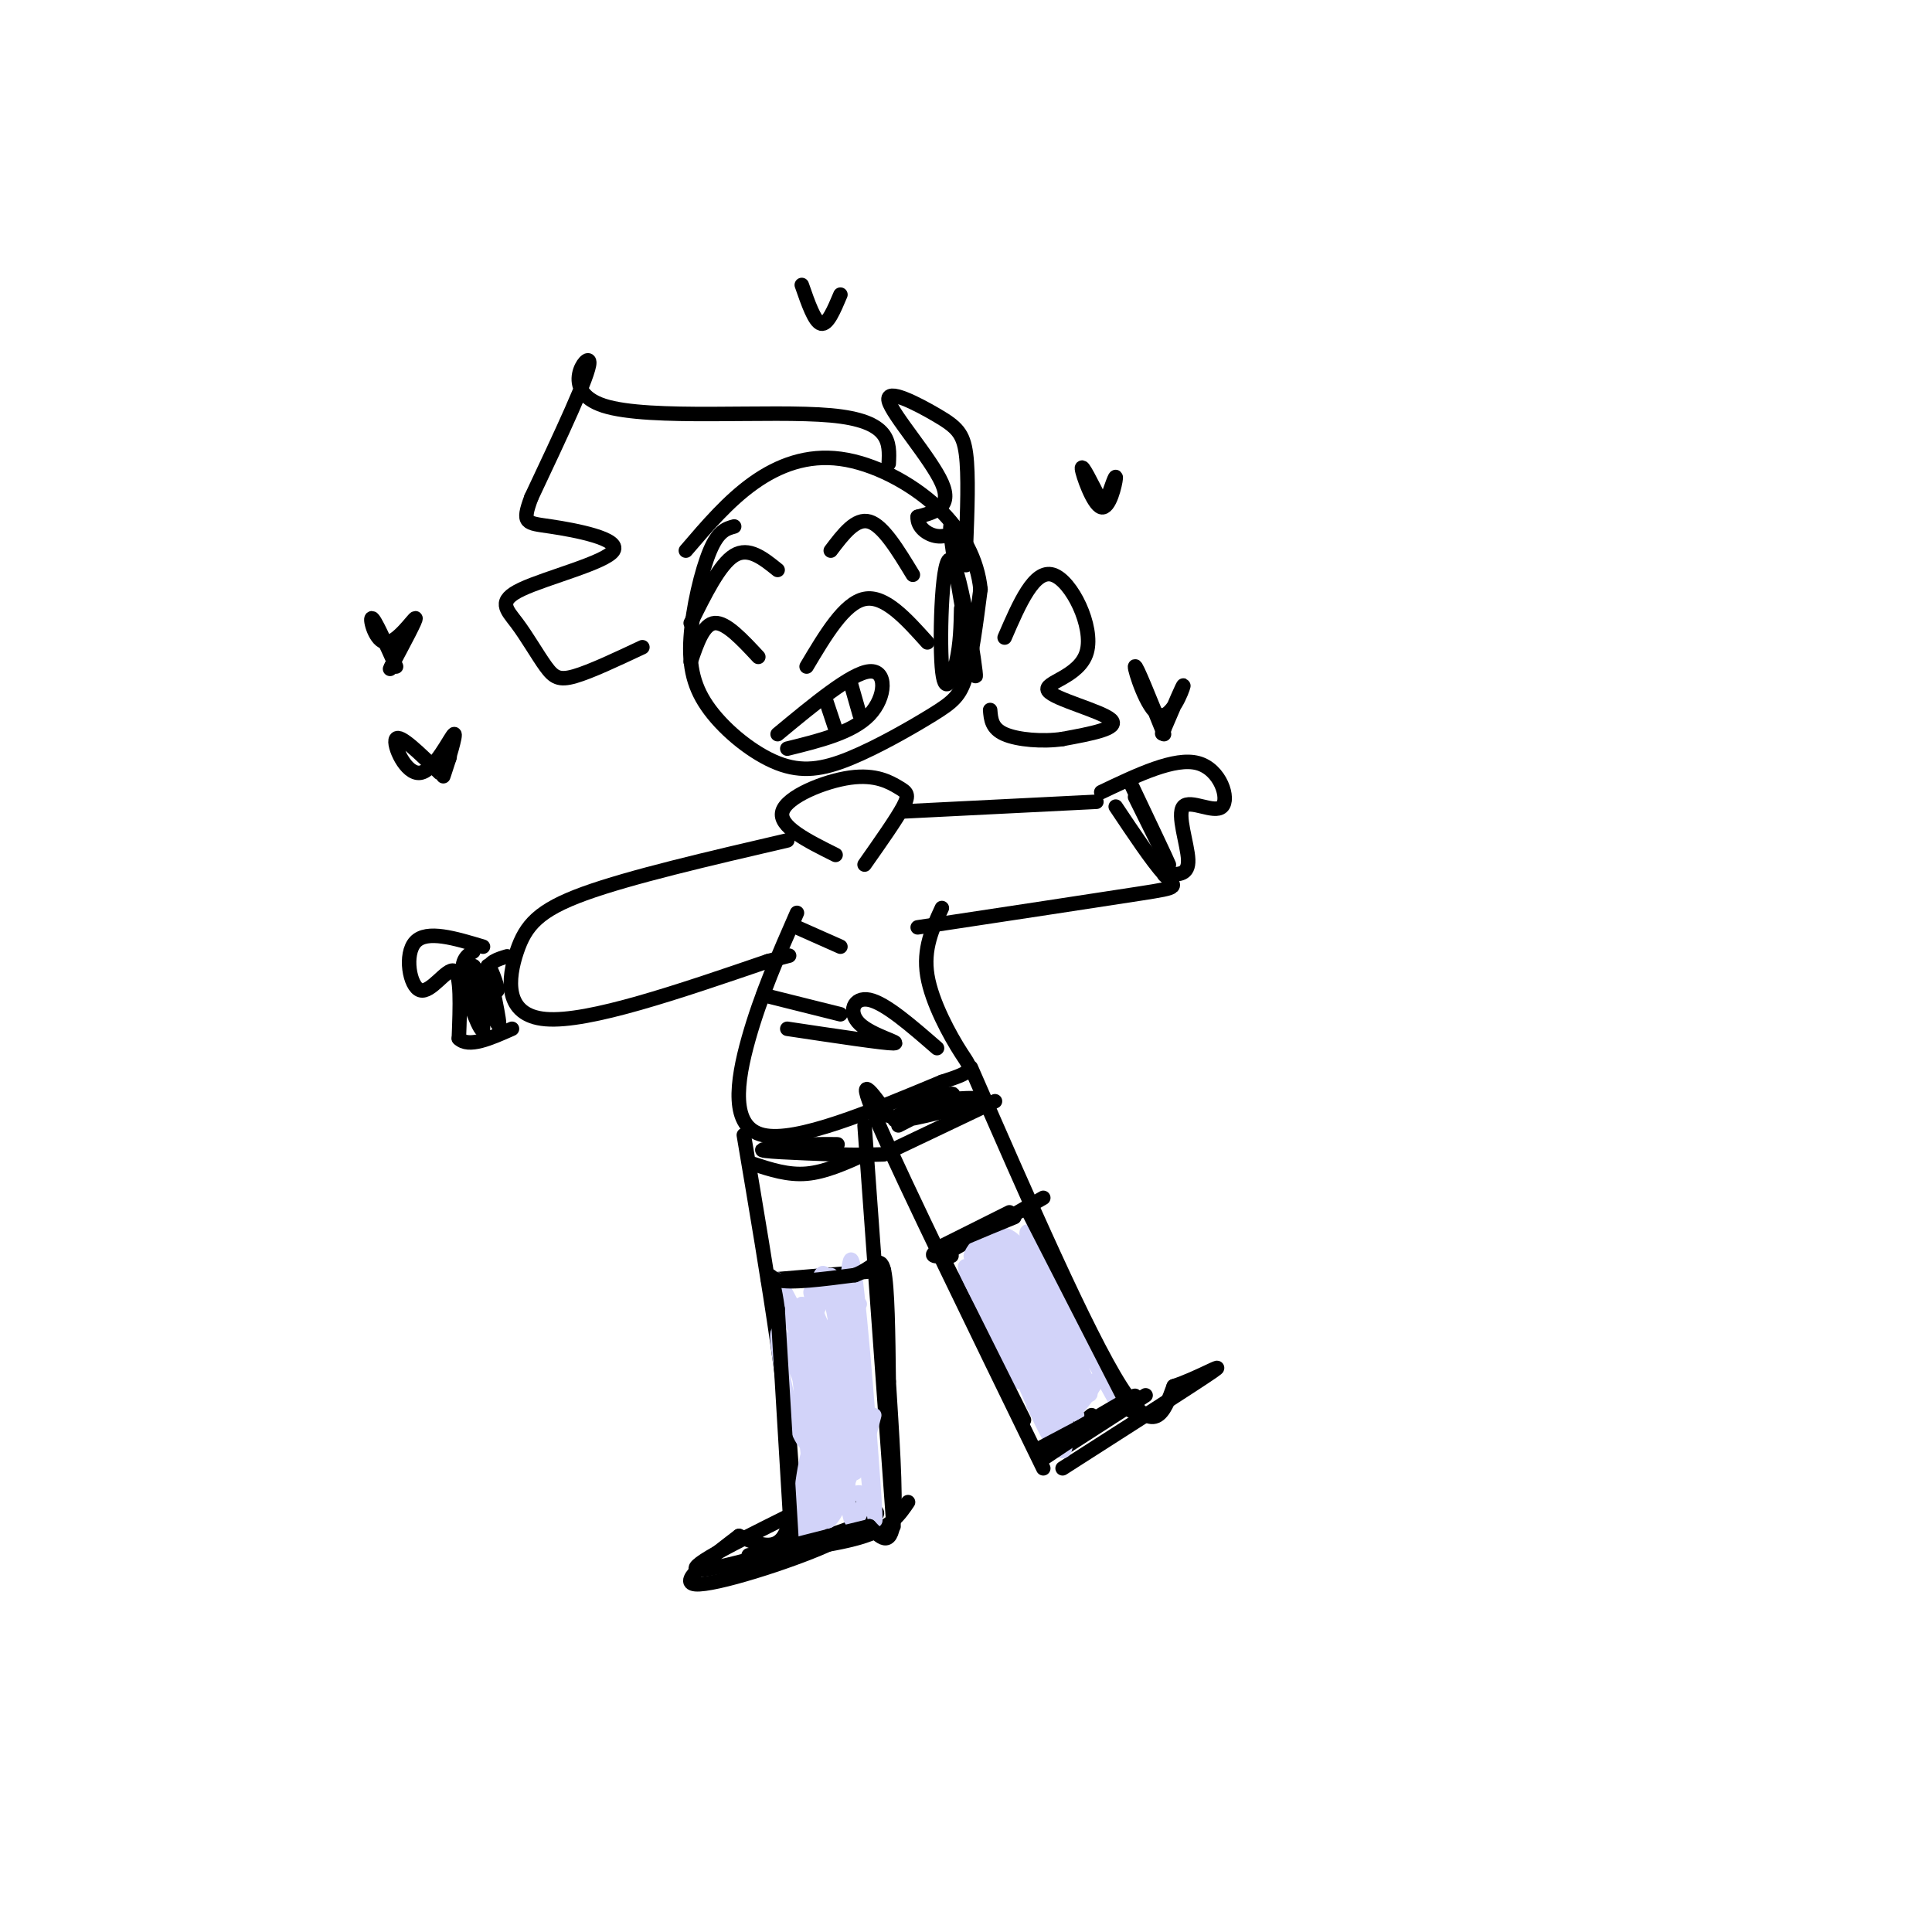 <svg viewBox='0 0 400 400' version='1.1' xmlns='http://www.w3.org/2000/svg' xmlns:xlink='http://www.w3.org/1999/xlink'><g fill='none' stroke='#000000' stroke-width='3' stroke-linecap='round' stroke-linejoin='round'><path d='M152,109c-1.629,0.443 -3.258,0.886 -5,5c-1.742,4.114 -3.597,11.900 -4,18c-0.403,6.100 0.647,10.515 4,15c3.353,4.485 9.009,9.039 14,11c4.991,1.961 9.317,1.330 15,-1c5.683,-2.330 12.722,-6.358 17,-9c4.278,-2.642 5.794,-3.898 7,-8c1.206,-4.102 2.103,-11.051 3,-18'/><path d='M203,122c-0.604,-5.994 -3.616,-11.978 -9,-17c-5.384,-5.022 -13.142,-9.083 -20,-10c-6.858,-0.917 -12.817,1.309 -18,5c-5.183,3.691 -9.592,8.845 -14,14'/><path d='M167,138c3.917,-6.583 7.833,-13.167 12,-14c4.167,-0.833 8.583,4.083 13,9'/><path d='M157,136c-3.333,-3.583 -6.667,-7.167 -9,-7c-2.333,0.167 -3.667,4.083 -5,8'/><path d='M143,129c3.000,-6.083 6.000,-12.167 9,-14c3.000,-1.833 6.000,0.583 9,3'/><path d='M189,119c-3.083,-5.083 -6.167,-10.167 -9,-11c-2.833,-0.833 -5.417,2.583 -8,6'/><path d='M161,152c7.644,-6.333 15.289,-12.667 19,-13c3.711,-0.333 3.489,5.333 0,9c-3.489,3.667 -10.244,5.333 -17,7'/><path d='M171,145c0.000,0.000 2.000,6.000 2,6'/><path d='M176,141c0.000,0.000 2.000,7.000 2,7'/><path d='M200,117c-1.964,-6.188 -3.927,-12.377 -3,-5c0.927,7.377 4.746,28.319 5,28c0.254,-0.319 -3.056,-21.900 -5,-24c-1.944,-2.100 -2.524,15.281 -2,22c0.524,6.719 2.150,2.777 3,-1c0.850,-3.777 0.925,-7.388 1,-11'/><path d='M200,113c0.281,-7.340 0.561,-14.679 0,-19c-0.561,-4.321 -1.965,-5.622 -6,-8c-4.035,-2.378 -10.702,-5.833 -10,-3c0.702,2.833 8.772,11.952 11,17c2.228,5.048 -1.386,6.024 -5,7'/><path d='M190,107c-0.156,2.067 1.956,3.733 4,4c2.044,0.267 4.022,-0.867 6,-2'/><path d='M184,96c0.226,-4.435 0.452,-8.869 -12,-10c-12.452,-1.131 -37.583,1.042 -47,-2c-9.417,-3.042 -3.119,-11.298 -3,-9c0.119,2.298 -5.940,15.149 -12,28'/><path d='M110,103c-2.038,5.496 -1.133,5.237 4,6c5.133,0.763 14.494,2.549 13,5c-1.494,2.451 -13.842,5.568 -19,8c-5.158,2.432 -3.125,4.178 -1,7c2.125,2.822 4.341,6.721 6,9c1.659,2.279 2.760,2.937 6,2c3.240,-0.937 8.620,-3.468 14,-6'/><path d='M208,132c3.072,-7.105 6.144,-14.211 10,-13c3.856,1.211 8.498,10.737 7,16c-1.498,5.263 -9.134,6.263 -8,8c1.134,1.737 11.038,4.211 13,6c1.962,1.789 -4.019,2.895 -10,4'/><path d='M220,153c-4.089,0.622 -9.311,0.178 -12,-1c-2.689,-1.178 -2.844,-3.089 -3,-5'/><path d='M173,177c-5.952,-2.963 -11.904,-5.927 -11,-9c0.904,-3.073 8.665,-6.257 14,-7c5.335,-0.743 8.244,0.954 10,2c1.756,1.046 2.359,1.442 1,4c-1.359,2.558 -4.679,7.279 -8,12'/><path d='M165,189c-3.733,8.511 -7.467,17.022 -10,26c-2.533,8.978 -3.867,18.422 3,20c6.867,1.578 21.933,-4.711 37,-11'/><path d='M195,224c7.083,-2.274 6.292,-2.458 4,-6c-2.292,-3.542 -6.083,-10.440 -7,-16c-0.917,-5.560 1.042,-9.780 3,-14'/><path d='M194,217c-5.351,-4.655 -10.702,-9.310 -14,-10c-3.298,-0.690 -4.542,2.583 -2,5c2.542,2.417 8.869,3.976 7,4c-1.869,0.024 -11.935,-1.488 -22,-3'/><path d='M158,206c0.000,0.000 16.000,4.000 16,4'/><path d='M165,192c0.000,0.000 9.000,4.000 9,4'/><path d='M163,174c-16.262,3.780 -32.524,7.560 -42,11c-9.476,3.440 -12.167,6.542 -14,12c-1.833,5.458 -2.810,13.274 6,14c8.810,0.726 27.405,-5.637 46,-12'/><path d='M159,199c7.667,-2.000 3.833,-1.000 0,0'/><path d='M100,196c-5.827,-1.756 -11.655,-3.512 -14,-1c-2.345,2.512 -1.208,9.292 1,10c2.208,0.708 5.488,-4.655 7,-4c1.512,0.655 1.256,7.327 1,14'/><path d='M95,215c2.000,2.000 6.500,0.000 11,-2'/><path d='M98,197c-1.402,0.895 -2.804,1.789 -2,6c0.804,4.211 3.813,11.737 4,10c0.187,-1.737 -2.450,-12.737 -2,-13c0.450,-0.263 3.986,10.211 5,12c1.014,1.789 -0.493,-5.105 -2,-12'/><path d='M101,200c0.310,-0.524 2.083,4.167 2,5c-0.083,0.833 -2.024,-2.190 -2,-4c0.024,-1.810 2.012,-2.405 4,-3'/><path d='M187,168c0.000,0.000 40.000,-2.000 40,-2'/><path d='M190,192c18.644,-2.822 37.289,-5.644 46,-7c8.711,-1.356 7.489,-1.244 5,-4c-2.489,-2.756 -6.244,-8.378 -10,-14'/><path d='M228,164c7.630,-3.638 15.260,-7.276 20,-6c4.740,1.276 6.590,7.466 5,9c-1.590,1.534 -6.620,-1.587 -8,0c-1.380,1.587 0.892,7.882 1,11c0.108,3.118 -1.946,3.059 -4,3'/><path d='M242,181c-0.833,0.500 -0.917,0.250 -1,0'/><path d='M235,165c3.583,7.250 7.167,14.500 7,14c-0.167,-0.500 -4.083,-8.750 -8,-17'/><path d='M154,235c5.083,30.083 10.167,60.167 10,74c-0.167,13.833 -5.583,11.417 -11,9'/><path d='M153,318c-5.262,4.048 -12.917,9.667 -9,10c3.917,0.333 19.405,-4.619 27,-8c7.595,-3.381 7.298,-5.190 7,-7'/><path d='M179,233c0.000,0.000 6.000,83.000 6,83'/><path d='M188,311c-1.750,2.583 -3.500,5.167 -9,7c-5.500,1.833 -14.750,2.917 -24,4'/><path d='M163,314c-11.156,5.556 -22.311,11.111 -18,11c4.311,-0.111 24.089,-5.889 32,-9c7.911,-3.111 3.956,-3.556 0,-4'/><path d='M177,312c0.000,-0.667 0.000,-0.333 0,0'/><path d='M159,265c0.000,0.000 24.000,-2.000 24,-2'/><path d='M201,221c12.000,27.500 24.000,55.000 31,66c7.000,11.000 9.000,5.500 11,0'/><path d='M243,287c4.867,-1.556 11.533,-5.444 8,-3c-3.533,2.444 -17.267,11.222 -31,20'/><path d='M184,231c-3.667,-5.083 -7.333,-10.167 -2,2c5.333,12.167 19.667,41.583 34,71'/><path d='M220,300c9.333,-6.022 18.667,-12.044 17,-11c-1.667,1.044 -14.333,9.156 -18,11c-3.667,1.844 1.667,-2.578 7,-7'/><path d='M156,241c3.583,1.167 7.167,2.333 11,2c3.833,-0.333 7.917,-2.167 12,-4'/><path d='M185,238c0.000,0.000 21.000,-10.000 21,-10'/><path d='M186,233c4.890,-2.496 9.780,-4.992 11,-6c1.220,-1.008 -1.230,-0.528 -5,1c-3.770,1.528 -8.861,4.104 -6,4c2.861,-0.104 13.675,-2.887 16,-4c2.325,-1.113 -3.837,-0.557 -10,0'/><path d='M162,237c6.644,-0.089 13.289,-0.178 11,0c-2.289,0.178 -13.511,0.622 -15,1c-1.489,0.378 6.756,0.689 15,1'/><path d='M173,239c4.167,0.167 7.083,0.083 10,0'/><path d='M195,260c0.000,0.000 21.000,-12.000 21,-12'/></g>
<g fill='none' stroke='#D2D3F9' stroke-width='3' stroke-linecap='round' stroke-linejoin='round'><path d='M168,276c1.262,4.536 2.524,9.071 1,7c-1.524,-2.071 -5.833,-10.750 -6,-11c-0.167,-0.250 3.810,7.929 5,9c1.190,1.071 -0.405,-4.964 -2,-11'/><path d='M166,270c1.023,1.377 4.581,10.319 5,10c0.419,-0.319 -2.299,-9.898 -3,-12c-0.701,-2.102 0.616,3.271 2,6c1.384,2.729 2.834,2.812 3,1c0.166,-1.812 -0.953,-5.518 -1,-6c-0.047,-0.482 0.976,2.259 2,5'/><path d='M174,274c0.133,-0.111 -0.533,-2.889 0,-4c0.533,-1.111 2.267,-0.556 4,0'/><path d='M171,298c-2.500,-9.250 -5.000,-18.500 -5,-18c0.000,0.500 2.500,10.750 5,21'/><path d='M171,301c-0.876,-5.587 -5.565,-30.054 -5,-27c0.565,3.054 6.383,33.630 8,35c1.617,1.370 -0.967,-26.466 -1,-33c-0.033,-6.534 2.483,8.233 5,23'/><path d='M178,299c0.466,-3.472 -0.868,-23.652 -1,-23c-0.132,0.652 0.940,22.136 1,25c0.060,2.864 -0.891,-12.892 -2,-20c-1.109,-7.108 -2.375,-5.568 -3,2c-0.625,7.568 -0.607,21.162 -1,26c-0.393,4.838 -1.196,0.919 -2,-3'/><path d='M170,306c-1.500,-6.321 -4.250,-20.625 -4,-20c0.250,0.625 3.500,16.179 4,24c0.500,7.821 -1.750,7.911 -4,8'/><path d='M166,318c2.230,-1.534 9.804,-9.370 12,-9c2.196,0.370 -0.986,8.946 -2,5c-1.014,-3.946 0.139,-20.413 1,-25c0.861,-4.587 1.431,2.707 2,10'/><path d='M179,299c0.746,5.917 1.612,15.710 1,8c-0.612,-7.710 -2.703,-32.922 -4,-34c-1.297,-1.078 -1.799,21.978 -3,29c-1.201,7.022 -3.100,-1.989 -5,-11'/><path d='M168,291c-0.644,3.889 0.244,19.111 2,23c1.756,3.889 4.378,-3.556 7,-11'/><path d='M177,303c1.015,-8.695 0.054,-24.932 0,-25c-0.054,-0.068 0.800,16.033 0,15c-0.800,-1.033 -3.254,-19.201 -5,-26c-1.746,-6.799 -2.785,-2.228 -3,3c-0.215,5.228 0.392,11.114 1,17'/><path d='M170,287c0.362,4.429 0.767,7.002 0,3c-0.767,-4.002 -2.707,-14.577 -4,-16c-1.293,-1.423 -1.941,6.308 -2,8c-0.059,1.692 0.470,-2.654 1,-7'/><path d='M205,267c2.212,4.263 4.425,8.526 4,8c-0.425,-0.526 -3.487,-5.840 -6,-9c-2.513,-3.160 -4.478,-4.167 -2,2c2.478,6.167 9.398,19.506 10,18c0.602,-1.506 -5.114,-17.859 -7,-23c-1.886,-5.141 0.057,0.929 2,7'/><path d='M206,270c2.460,6.997 7.611,20.989 11,27c3.389,6.011 5.017,4.040 2,-5c-3.017,-9.040 -10.678,-25.148 -12,-26c-1.322,-0.852 3.696,13.551 7,20c3.304,6.449 4.896,4.945 6,5c1.104,0.055 1.720,1.669 -1,-4c-2.720,-5.669 -8.777,-18.620 -11,-23c-2.223,-4.380 -0.611,-0.190 1,4'/><path d='M209,268c2.477,6.106 8.170,19.370 8,16c-0.170,-3.370 -6.203,-23.375 -6,-24c0.203,-0.625 6.642,18.132 10,25c3.358,6.868 3.635,1.849 1,-6c-2.635,-7.849 -8.181,-18.528 -9,-19c-0.819,-0.472 3.091,9.264 7,19'/><path d='M220,279c3.151,6.658 7.529,13.803 5,7c-2.529,-6.803 -11.967,-27.556 -10,-25c1.967,2.556 15.337,28.419 16,29c0.663,0.581 -11.382,-24.120 -16,-32c-4.618,-7.880 -1.809,1.060 1,10'/><path d='M216,268c2.143,5.155 7.000,13.042 5,10c-2.000,-3.042 -10.857,-17.012 -14,-21c-3.143,-3.988 -0.571,2.006 2,8'/><path d='M209,265c-1.069,0.603 -4.740,-1.890 -4,-4c0.740,-2.110 5.892,-3.837 5,-3c-0.892,0.837 -7.826,4.239 -9,6c-1.174,1.761 3.413,1.880 8,2'/><path d='M209,266c3.167,3.167 7.083,10.083 11,17'/><path d='M220,290c0.000,0.000 3.000,3.000 3,3'/></g>
<g fill='none' stroke='#000000' stroke-width='3' stroke-linecap='round' stroke-linejoin='round'><path d='M91,160c-4.140,-4.062 -8.281,-8.124 -9,-7c-0.719,1.124 1.982,7.435 5,7c3.018,-0.435 6.351,-7.617 7,-8c0.649,-0.383 -1.386,6.033 -2,8c-0.614,1.967 0.193,-0.517 1,-3'/><path d='M93,157c0.167,-0.500 0.083,-0.250 0,0'/><path d='M82,138c-2.244,-5.000 -4.488,-10.000 -5,-10c-0.512,0.000 0.708,5.000 3,5c2.292,0.000 5.655,-5.000 6,-5c0.345,0.000 -2.327,5.000 -5,10'/><path d='M81,138c-0.667,1.333 0.167,-0.333 1,-2'/><path d='M241,152c-2.929,-7.280 -5.857,-14.560 -6,-14c-0.143,0.560 2.500,8.958 5,10c2.500,1.042 4.857,-5.274 5,-6c0.143,-0.726 -1.929,4.137 -4,9'/><path d='M241,151c-0.667,1.500 -0.333,0.750 0,0'/><path d='M228,104c-2.042,-4.071 -4.083,-8.143 -4,-7c0.083,1.143 2.292,7.500 4,8c1.708,0.500 2.917,-4.857 3,-6c0.083,-1.143 -0.958,1.929 -2,5'/><path d='M229,104c-0.333,0.833 -0.167,0.417 0,0'/><path d='M166,59c1.333,3.833 2.667,7.667 4,8c1.333,0.333 2.667,-2.833 4,-6'/><path d='M216,300c9.500,-5.667 19.000,-11.333 19,-11c0.000,0.333 -9.500,6.667 -19,13'/><path d='M195,260c0.000,0.000 17.000,34.000 17,34'/><path d='M195,258c0.000,0.000 14.000,-7.000 14,-7'/></g>
<g fill='none' stroke='#D2D3F9' stroke-width='3' stroke-linecap='round' stroke-linejoin='round'><path d='M168,278c-3.491,-6.911 -6.982,-13.821 -7,-13c-0.018,0.821 3.439,9.375 6,9c2.561,-0.375 4.228,-9.678 5,-10c0.772,-0.322 0.649,8.337 1,11c0.351,2.663 1.175,-0.668 2,-4'/><path d='M175,271c0.512,-5.000 0.792,-15.500 2,-7c1.208,8.500 3.345,36.000 4,46c0.655,10.000 -0.173,2.500 -1,-5'/><path d='M180,305c-1.858,-8.381 -6.003,-26.834 -8,-24c-1.997,2.834 -1.845,26.955 -3,27c-1.155,0.045 -3.616,-23.987 -4,-28c-0.384,-4.013 1.308,11.994 3,28'/><path d='M168,308c0.706,1.134 0.972,-10.032 0,-9c-0.972,1.032 -3.180,14.263 -2,17c1.180,2.737 5.749,-5.019 7,-8c1.251,-2.981 -0.817,-1.187 -3,1c-2.183,2.187 -4.481,4.768 -4,5c0.481,0.232 3.740,-1.884 7,-4'/><path d='M173,310c2.249,-2.722 4.372,-7.527 4,-9c-0.372,-1.473 -3.238,0.387 -7,-6c-3.762,-6.387 -8.421,-21.021 -9,-19c-0.579,2.021 2.921,20.698 6,23c3.079,2.302 5.737,-11.771 7,-15c1.263,-3.229 1.132,4.385 1,12'/><path d='M175,296c0.422,4.400 0.978,9.400 2,9c1.022,-0.400 2.511,-6.200 4,-12'/><path d='M214,273c-1.684,-4.115 -3.368,-8.230 -4,-8c-0.632,0.230 -0.211,4.805 -1,4c-0.789,-0.805 -2.789,-6.989 -5,-8c-2.211,-1.011 -4.634,3.151 -3,3c1.634,-0.151 7.324,-4.615 8,-6c0.676,-1.385 -3.662,0.307 -8,2'/><path d='M201,260c0.523,-1.927 5.831,-7.743 10,-2c4.169,5.743 7.199,23.046 7,30c-0.199,6.954 -3.628,3.558 -4,3c-0.372,-0.558 2.314,1.721 5,4'/><path d='M219,295c1.628,-1.971 3.199,-8.900 3,-9c-0.199,-0.100 -2.169,6.627 -1,7c1.169,0.373 5.477,-5.608 6,-7c0.523,-1.392 -2.738,1.804 -6,5'/><path d='M221,291c-0.655,3.226 0.708,8.792 -4,2c-4.708,-6.792 -15.488,-25.940 -17,-30c-1.512,-4.060 6.244,6.970 14,18'/></g>
<g fill='none' stroke='#000000' stroke-width='3' stroke-linecap='round' stroke-linejoin='round'><path d='M164,321c0.000,0.000 -3.000,-50.000 -3,-50'/><path d='M161,271c-1.178,-9.067 -2.622,-6.733 0,-6c2.622,0.733 9.311,-0.133 16,-1'/><path d='M177,264c3.778,-1.400 5.222,-4.400 6,-1c0.778,3.400 0.889,13.200 1,23'/><path d='M184,286c0.600,9.978 1.600,23.422 1,29c-0.600,5.578 -2.800,3.289 -5,1'/><path d='M180,316c-4.600,1.089 -13.600,3.311 -16,4c-2.400,0.689 1.800,-0.156 6,-1'/><path d='M215,300c0.000,0.000 17.000,-9.000 17,-9'/><path d='M197,260c-2.583,0.167 -5.167,0.333 -3,-1c2.167,-1.333 9.083,-4.167 16,-7'/><path d='M213,251c0.000,0.000 21.000,41.000 21,41'/></g>
</svg>